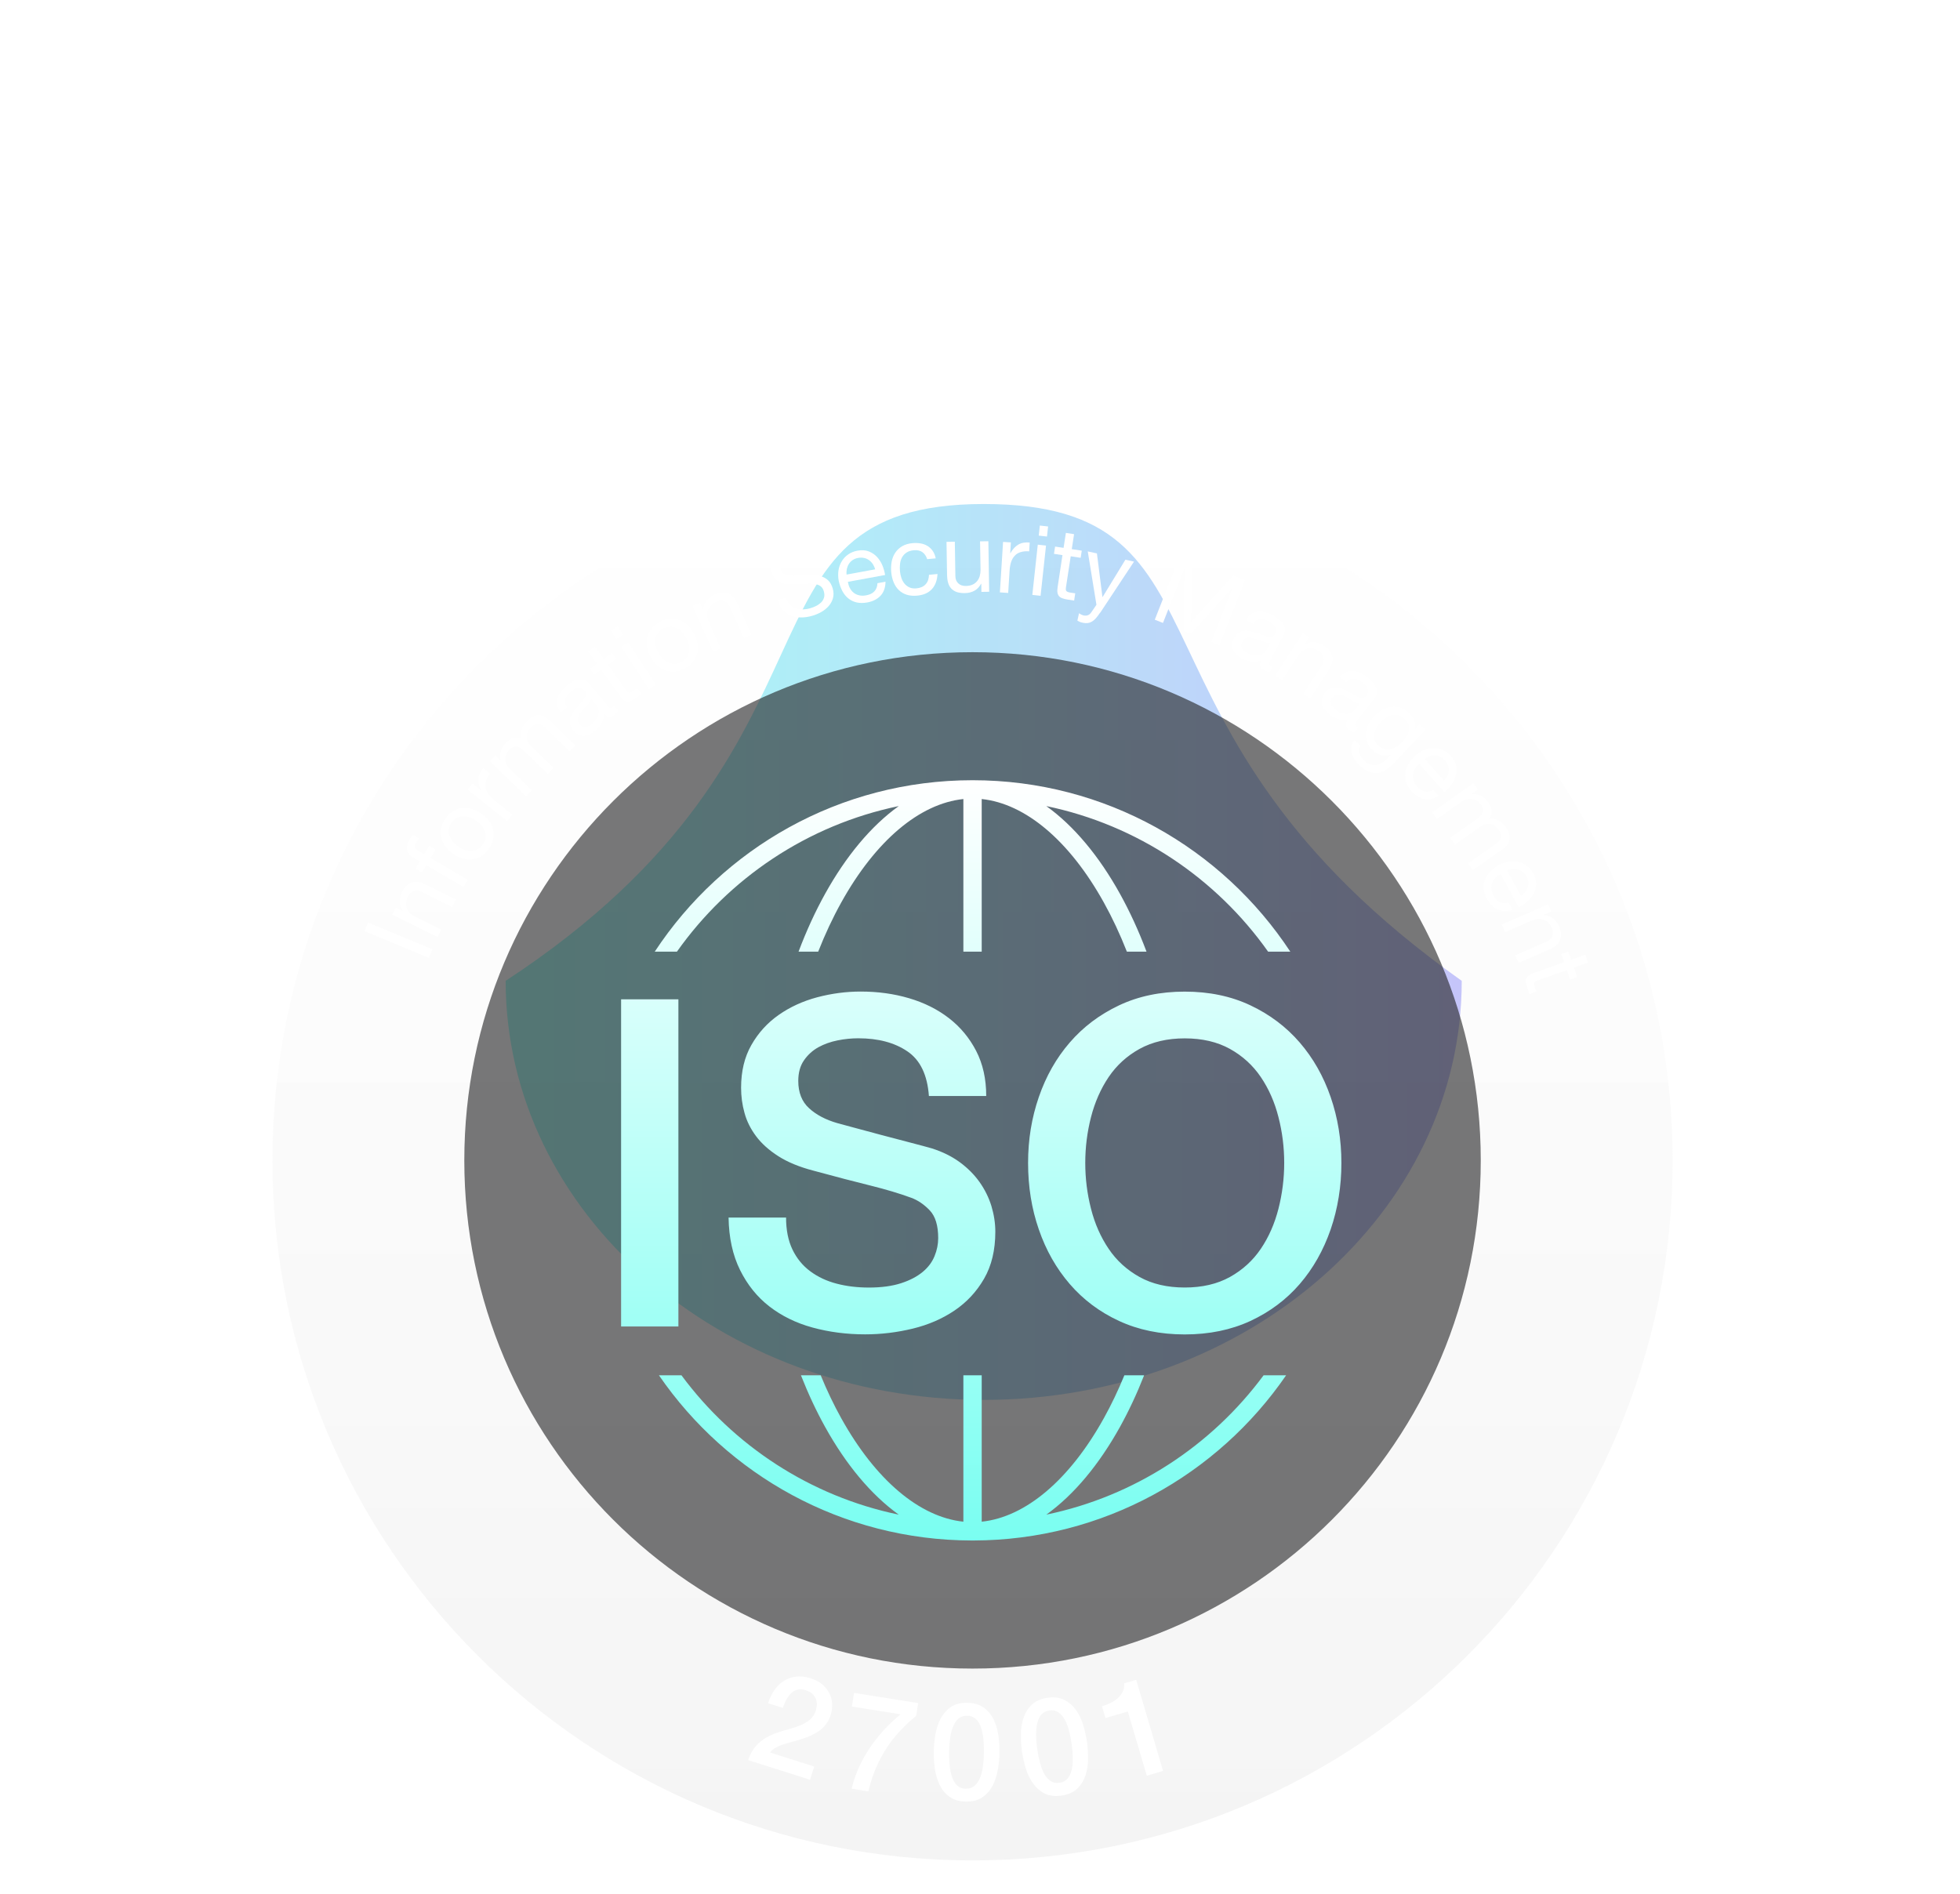 <svg width="149" height="144" viewBox="0 0 149 144" fill="none" xmlns="http://www.w3.org/2000/svg">
<g id="Layer_1">
<g id="Ellipse 800" opacity="0.4" filter="url(#filter0_f_6062_24559)">
<path d="M74.782 106.428C54.711 106.428 38.441 92.165 38.441 74.569C65.996 56.522 54.711 38.318 74.782 38.318C94.852 38.318 83.86 55.281 111.122 74.569C111.122 92.165 94.852 106.428 74.782 106.428Z" fill="url(#paint0_linear_6062_24559)"/>
</g>
<g id="Vector" filter="url(#filter1_b_6062_24559)">
<path d="M73.932 141.44C103.325 141.44 127.153 117.613 127.153 88.22C127.153 58.827 103.325 34.999 73.932 34.999C44.539 34.999 20.712 58.827 20.712 88.22C20.712 117.613 44.539 141.44 73.932 141.44Z" fill="url(#paint1_linear_6062_24559)" fill-opacity="0.2"/>
</g>
<g id="Group">
<path id="Vector_2" d="M61.575 135.306L56.875 133.815C57.06 133.249 57.358 132.794 57.762 132.45C58.166 132.111 58.649 131.855 59.216 131.688C59.49 131.595 59.773 131.512 60.066 131.433C60.358 131.354 60.632 131.261 60.892 131.149C61.153 131.038 61.38 130.898 61.575 130.731C61.77 130.569 61.914 130.35 62.007 130.086C62.044 129.96 62.072 129.826 62.091 129.672C62.105 129.524 62.091 129.375 62.044 129.226C61.998 129.078 61.91 128.938 61.789 128.808C61.668 128.678 61.482 128.576 61.236 128.497C61.013 128.427 60.814 128.413 60.637 128.455C60.461 128.497 60.307 128.581 60.168 128.706C60.029 128.832 59.908 128.994 59.796 129.189C59.685 129.384 59.592 129.603 59.508 129.844L58.389 129.491C58.51 129.11 58.672 128.776 58.877 128.483C59.081 128.191 59.323 127.958 59.601 127.786C59.88 127.615 60.187 127.508 60.521 127.466C60.855 127.424 61.218 127.466 61.603 127.587C62.021 127.721 62.351 127.898 62.588 128.126C62.825 128.353 62.997 128.599 63.108 128.864C63.22 129.129 63.266 129.394 63.261 129.663C63.257 129.932 63.215 130.179 63.145 130.401C63.057 130.676 62.936 130.912 62.778 131.108C62.62 131.303 62.444 131.47 62.24 131.614C62.035 131.753 61.817 131.874 61.585 131.976C61.352 132.074 61.115 132.162 60.874 132.236C60.632 132.311 60.395 132.38 60.159 132.441C59.922 132.501 59.703 132.571 59.494 132.64C59.29 132.71 59.1 132.794 58.932 132.891C58.765 132.989 58.635 133.1 58.542 133.239L61.896 134.303L61.58 135.306H61.575Z" fill="white"/>
<path id="Vector_3" d="M64.92 128.704L69.801 129.48L69.648 130.446C69.207 130.808 68.798 131.189 68.422 131.593C68.046 131.997 67.702 132.434 67.395 132.903C67.089 133.372 66.819 133.878 66.587 134.417C66.355 134.961 66.165 135.546 66.016 136.187L64.743 135.987C64.873 135.43 65.059 134.886 65.296 134.362C65.537 133.837 65.816 133.335 66.141 132.857C66.462 132.378 66.824 131.928 67.219 131.5C67.614 131.078 68.027 130.687 68.459 130.33L64.762 129.745L64.924 128.704H64.92Z" fill="white"/>
<path id="Vector_4" d="M73.542 129.457C74.057 129.466 74.475 129.591 74.801 129.833C75.126 130.074 75.372 130.381 75.548 130.752C75.725 131.124 75.841 131.528 75.901 131.969C75.962 132.411 75.985 132.838 75.98 133.251C75.976 133.665 75.934 134.092 75.86 134.529C75.785 134.97 75.655 135.369 75.469 135.736C75.279 136.103 75.023 136.401 74.694 136.633C74.364 136.865 73.941 136.977 73.426 136.967C72.91 136.958 72.492 136.833 72.167 136.591C71.842 136.35 71.596 136.043 71.419 135.671C71.243 135.3 71.126 134.896 71.066 134.454C71.006 134.013 70.983 133.586 70.987 133.172C70.992 132.759 71.034 132.336 71.103 131.895C71.178 131.459 71.308 131.054 71.493 130.687C71.684 130.321 71.939 130.023 72.269 129.791C72.599 129.559 73.022 129.447 73.537 129.457H73.542ZM73.435 135.987C73.69 135.987 73.904 135.922 74.076 135.774C74.252 135.63 74.387 135.43 74.494 135.184C74.596 134.933 74.675 134.64 74.722 134.306C74.768 133.971 74.796 133.614 74.801 133.233C74.805 132.857 74.791 132.499 74.754 132.165C74.717 131.83 74.652 131.537 74.559 131.277C74.462 131.022 74.331 130.818 74.16 130.669C73.988 130.52 73.779 130.441 73.523 130.437C73.263 130.437 73.045 130.502 72.873 130.65C72.701 130.794 72.566 130.994 72.46 131.25C72.357 131.5 72.278 131.793 72.232 132.127C72.186 132.462 72.158 132.815 72.153 133.196C72.148 133.572 72.162 133.93 72.2 134.269C72.237 134.608 72.302 134.9 72.394 135.156C72.492 135.407 72.622 135.611 72.785 135.76C72.947 135.908 73.166 135.987 73.426 135.992L73.435 135.987Z" fill="white"/>
<path id="Vector_5" d="M79.645 129.074C80.156 129.004 80.588 129.065 80.945 129.255C81.303 129.445 81.595 129.71 81.828 130.049C82.06 130.388 82.236 130.774 82.362 131.201C82.487 131.629 82.576 132.047 82.636 132.455C82.696 132.864 82.719 133.291 82.715 133.737C82.715 134.183 82.641 134.601 82.515 134.987C82.385 135.377 82.176 135.711 81.883 135.99C81.591 136.269 81.191 136.445 80.68 136.515C80.169 136.585 79.737 136.524 79.38 136.334C79.022 136.143 78.73 135.879 78.497 135.54C78.265 135.2 78.088 134.815 77.963 134.388C77.838 133.96 77.749 133.542 77.689 133.133C77.633 132.725 77.606 132.297 77.61 131.852C77.61 131.406 77.68 130.988 77.81 130.602C77.94 130.212 78.149 129.877 78.442 129.599C78.734 129.32 79.134 129.144 79.645 129.074ZM80.541 135.54C80.792 135.502 80.996 135.405 81.145 135.233C81.293 135.061 81.4 134.847 81.465 134.583C81.53 134.323 81.558 134.021 81.554 133.682C81.549 133.343 81.521 132.985 81.47 132.609C81.419 132.232 81.349 131.884 81.261 131.559C81.173 131.234 81.066 130.95 80.931 130.714C80.796 130.477 80.634 130.295 80.444 130.17C80.253 130.049 80.03 130.003 79.779 130.04C79.519 130.077 79.319 130.179 79.171 130.347C79.022 130.514 78.92 130.732 78.855 131.001C78.79 131.266 78.762 131.568 78.767 131.903C78.767 132.237 78.799 132.595 78.85 132.966C78.901 133.338 78.971 133.691 79.059 134.021C79.148 134.35 79.254 134.629 79.389 134.866C79.524 135.103 79.682 135.279 79.872 135.405C80.058 135.53 80.281 135.572 80.541 135.535V135.54Z" fill="white"/>
<path id="Vector_6" d="M83.781 129.72C84.018 129.651 84.246 129.562 84.455 129.455C84.669 129.349 84.85 129.223 85.003 129.079C85.156 128.935 85.277 128.768 85.361 128.587C85.449 128.406 85.477 128.201 85.454 127.978L86.373 127.709L88.417 134.634L87.181 135.001L85.737 130.115L84.037 130.617L83.772 129.725L83.781 129.72Z" fill="white"/>
</g>
<g id="Group_2">
<path id="Vector_7" d="M27.975 70.138L32.876 72.172L32.606 72.822L27.706 70.788L27.975 70.138Z" fill="white"/>
<path id="Vector_8" d="M30.076 69.003L30.625 69.272V69.258C30.332 68.817 30.304 68.339 30.559 67.828C30.671 67.6 30.796 67.428 30.931 67.308C31.066 67.187 31.214 67.108 31.372 67.071C31.53 67.034 31.693 67.034 31.865 67.071C32.036 67.108 32.218 67.173 32.404 67.266L34.666 68.39L34.387 68.957L32.055 67.8C31.841 67.693 31.642 67.674 31.456 67.735C31.27 67.795 31.122 67.939 31.015 68.158C30.931 68.329 30.88 68.492 30.871 68.645C30.861 68.799 30.885 68.943 30.94 69.073C30.996 69.207 31.08 69.323 31.191 69.435C31.303 69.542 31.433 69.635 31.591 69.709L33.537 70.671L33.258 71.237L29.816 69.532L30.081 68.998L30.076 69.003Z" fill="white"/>
<path id="Vector_9" d="M32.072 66.326L31.588 66.043L31.914 65.485L31.421 65.197C31.152 65.039 30.994 64.844 30.948 64.603C30.901 64.361 30.962 64.096 31.138 63.799C31.166 63.748 31.208 63.692 31.254 63.632C31.301 63.571 31.347 63.52 31.398 63.478L31.872 63.757C31.825 63.794 31.784 63.841 31.747 63.892C31.709 63.943 31.672 63.994 31.649 64.04C31.57 64.175 31.537 64.291 31.547 64.394C31.556 64.496 31.635 64.589 31.779 64.677L32.243 64.946L32.62 64.305L33.103 64.589L32.727 65.23L35.56 66.888L35.239 67.431L32.401 65.773L32.076 66.33L32.072 66.326Z" fill="white"/>
<path id="Vector_10" d="M33.874 64.38C33.716 64.175 33.609 63.957 33.549 63.725C33.489 63.493 33.484 63.251 33.526 63C33.572 62.749 33.679 62.499 33.851 62.248C34.023 61.992 34.218 61.802 34.436 61.672C34.65 61.542 34.877 61.458 35.119 61.43C35.356 61.403 35.602 61.426 35.848 61.495C36.094 61.565 36.336 61.686 36.568 61.844C36.8 62.002 36.995 62.183 37.154 62.387C37.311 62.592 37.418 62.805 37.479 63.042C37.539 63.274 37.544 63.516 37.497 63.762C37.451 64.008 37.344 64.259 37.167 64.514C36.995 64.765 36.805 64.956 36.587 65.091C36.368 65.225 36.145 65.309 35.904 65.337C35.667 65.365 35.421 65.346 35.179 65.272C34.933 65.202 34.696 65.086 34.464 64.923C34.232 64.765 34.037 64.584 33.879 64.38H33.874ZM35.402 64.645C35.588 64.696 35.76 64.71 35.923 64.686C36.085 64.663 36.234 64.612 36.368 64.528C36.503 64.445 36.619 64.333 36.712 64.199C36.805 64.064 36.865 63.92 36.893 63.762C36.921 63.604 36.917 63.446 36.879 63.288C36.842 63.13 36.763 62.972 36.652 62.819C36.54 62.666 36.382 62.522 36.192 62.392C36.002 62.262 35.811 62.169 35.625 62.118C35.44 62.067 35.268 62.053 35.105 62.071C34.943 62.09 34.794 62.146 34.654 62.229C34.515 62.313 34.404 62.424 34.311 62.559C34.218 62.694 34.157 62.842 34.13 62.996C34.102 63.154 34.106 63.312 34.148 63.469C34.19 63.627 34.264 63.785 34.38 63.938C34.497 64.092 34.65 64.236 34.84 64.366C35.031 64.496 35.221 64.589 35.407 64.64L35.402 64.645Z" fill="white"/>
<path id="Vector_11" d="M35.921 59.575L36.553 60.082L36.562 60.068C36.414 59.752 36.349 59.464 36.372 59.195C36.395 58.925 36.516 58.665 36.739 58.4L37.264 58.818C37.106 59.018 36.999 59.204 36.943 59.39C36.888 59.571 36.878 59.747 36.911 59.915C36.948 60.082 37.027 60.244 37.143 60.402C37.259 60.56 37.417 60.718 37.612 60.871L38.95 61.935L38.555 62.428L35.55 60.031L35.921 59.566V59.575Z" fill="white"/>
<path id="Vector_12" d="M37.647 57.45L38.056 57.84L38.065 57.831C37.949 57.32 38.084 56.874 38.455 56.484C38.622 56.312 38.803 56.191 39.013 56.121C39.217 56.052 39.435 56.07 39.658 56.177C39.598 55.94 39.602 55.708 39.663 55.476C39.728 55.243 39.849 55.039 40.025 54.858C40.16 54.719 40.294 54.607 40.434 54.523C40.573 54.44 40.712 54.389 40.856 54.37C41.001 54.352 41.14 54.37 41.284 54.421C41.428 54.472 41.572 54.57 41.716 54.709L43.741 56.665L43.3 57.12L41.488 55.369C41.405 55.285 41.316 55.216 41.228 55.16C41.14 55.104 41.047 55.067 40.954 55.053C40.861 55.039 40.764 55.053 40.666 55.09C40.569 55.127 40.462 55.202 40.355 55.313C40.137 55.536 40.03 55.778 40.034 56.028C40.034 56.279 40.146 56.511 40.359 56.716L42.083 58.379L41.642 58.834L39.83 57.083C39.742 56.999 39.654 56.925 39.561 56.869C39.468 56.813 39.379 56.776 39.286 56.762C39.194 56.748 39.101 56.762 39.008 56.795C38.915 56.832 38.817 56.902 38.715 57.004C38.59 57.134 38.506 57.273 38.469 57.422C38.432 57.571 38.423 57.705 38.441 57.835C38.46 57.965 38.497 58.086 38.548 58.188C38.604 58.29 38.655 58.369 38.711 58.42L40.429 60.083L39.993 60.539L37.229 57.868L37.642 57.44L37.647 57.45Z" fill="white"/>
<path id="Vector_13" d="M46.992 53.989C46.95 54.11 46.852 54.23 46.704 54.351C46.578 54.453 46.448 54.505 46.314 54.495C46.179 54.486 46.049 54.402 45.914 54.24C45.914 54.509 45.854 54.755 45.733 54.974C45.612 55.192 45.45 55.387 45.245 55.554C45.111 55.666 44.971 55.754 44.827 55.824C44.683 55.893 44.539 55.931 44.395 55.94C44.251 55.949 44.112 55.921 43.977 55.856C43.838 55.796 43.708 55.689 43.587 55.54C43.448 55.373 43.364 55.211 43.332 55.057C43.299 54.904 43.304 54.755 43.341 54.611C43.378 54.467 43.443 54.328 43.536 54.193C43.629 54.059 43.727 53.929 43.833 53.803C43.945 53.669 44.056 53.543 44.163 53.427C44.275 53.316 44.363 53.209 44.433 53.106C44.502 53.004 44.544 52.911 44.558 52.819C44.572 52.726 44.539 52.633 44.465 52.544C44.377 52.438 44.284 52.368 44.191 52.335C44.098 52.303 44.005 52.298 43.912 52.312C43.819 52.331 43.731 52.363 43.643 52.419C43.555 52.47 43.471 52.531 43.397 52.596C43.192 52.767 43.053 52.949 42.979 53.139C42.904 53.329 42.956 53.538 43.123 53.766L42.635 54.17C42.491 53.98 42.403 53.794 42.366 53.613C42.328 53.432 42.338 53.251 42.389 53.079C42.44 52.907 42.523 52.739 42.64 52.586C42.76 52.428 42.9 52.284 43.072 52.145C43.206 52.033 43.346 51.936 43.494 51.843C43.643 51.75 43.792 51.694 43.95 51.667C44.103 51.639 44.261 51.648 44.414 51.704C44.567 51.755 44.716 51.871 44.855 52.043L46.114 53.562C46.207 53.678 46.286 53.757 46.342 53.799C46.397 53.84 46.467 53.831 46.541 53.766C46.583 53.729 46.625 53.682 46.671 53.622L46.983 53.998L46.992 53.989ZM44.948 53.125C44.925 53.223 44.874 53.32 44.79 53.422C44.707 53.525 44.618 53.627 44.521 53.733C44.423 53.836 44.326 53.943 44.228 54.049C44.131 54.156 44.056 54.268 44.001 54.379C43.945 54.491 43.917 54.602 43.922 54.718C43.926 54.834 43.977 54.955 44.075 55.076C44.14 55.155 44.214 55.211 44.289 55.239C44.367 55.266 44.447 55.276 44.526 55.266C44.604 55.257 44.683 55.234 44.767 55.192C44.846 55.15 44.925 55.099 45.004 55.034C45.166 54.899 45.283 54.765 45.361 54.625C45.441 54.486 45.487 54.356 45.505 54.226C45.524 54.1 45.515 53.984 45.487 53.877C45.459 53.771 45.413 53.682 45.357 53.617L44.948 53.12V53.125Z" fill="white"/>
<path id="Vector_14" d="M46.518 49.646L46.843 50.101L46.221 50.547L47.609 52.484C47.651 52.544 47.693 52.59 47.73 52.618C47.767 52.646 47.804 52.66 47.846 52.66C47.888 52.66 47.939 52.646 47.99 52.614C48.046 52.581 48.111 52.539 48.194 52.484L48.431 52.316L48.757 52.772L48.366 53.055C48.232 53.153 48.111 53.222 48.004 53.273C47.897 53.324 47.795 53.343 47.702 53.338C47.609 53.334 47.516 53.297 47.423 53.227C47.331 53.157 47.233 53.05 47.131 52.906L45.705 50.918L45.175 51.299L44.85 50.844L45.38 50.463L44.706 49.525L45.222 49.158L45.895 50.096L46.518 49.65V49.646Z" fill="white"/>
<path id="Vector_15" d="M46.852 48.595L46.43 47.949L46.959 47.605L47.382 48.251L46.852 48.595ZM47.758 48.831L49.858 52.05L49.328 52.394L47.228 49.175L47.758 48.831Z" fill="white"/>
<path id="Vector_16" d="M49.192 49.227C49.141 48.976 49.141 48.73 49.192 48.493C49.243 48.256 49.341 48.038 49.494 47.834C49.647 47.629 49.852 47.453 50.116 47.304C50.386 47.151 50.641 47.067 50.897 47.044C51.152 47.021 51.389 47.049 51.617 47.127C51.844 47.206 52.053 47.332 52.244 47.508C52.434 47.685 52.597 47.894 52.736 48.14C52.875 48.386 52.968 48.633 53.019 48.883C53.07 49.134 53.07 49.376 53.019 49.612C52.968 49.849 52.871 50.068 52.717 50.267C52.569 50.467 52.36 50.644 52.09 50.797C51.826 50.946 51.57 51.034 51.315 51.057C51.064 51.085 50.822 51.057 50.595 50.978C50.367 50.899 50.158 50.774 49.972 50.602C49.782 50.43 49.619 50.221 49.48 49.975C49.341 49.729 49.248 49.478 49.192 49.227ZM50.451 50.142C50.595 50.267 50.743 50.36 50.897 50.411C51.05 50.462 51.208 50.481 51.366 50.467C51.524 50.453 51.677 50.402 51.816 50.323C51.96 50.244 52.077 50.137 52.174 50.012C52.272 49.887 52.337 49.743 52.369 49.58C52.402 49.417 52.406 49.246 52.369 49.06C52.332 48.874 52.258 48.679 52.146 48.474C52.03 48.27 51.905 48.108 51.761 47.982C51.617 47.857 51.468 47.764 51.315 47.708C51.157 47.652 51.004 47.634 50.841 47.652C50.683 47.666 50.53 47.717 50.39 47.796C50.251 47.875 50.13 47.982 50.033 48.108C49.935 48.233 49.87 48.382 49.838 48.54C49.805 48.697 49.805 48.874 49.838 49.064C49.875 49.25 49.949 49.45 50.061 49.65C50.177 49.854 50.302 50.017 50.446 50.147L50.451 50.142Z" fill="white"/>
<path id="Vector_17" d="M53.192 45.804L53.443 46.361H53.457C53.504 45.822 53.792 45.442 54.307 45.205C54.539 45.103 54.744 45.047 54.925 45.042C55.106 45.038 55.273 45.07 55.417 45.14C55.561 45.209 55.691 45.316 55.798 45.451C55.905 45.59 56.002 45.753 56.086 45.943L57.122 48.247L56.546 48.507L55.482 46.134C55.385 45.915 55.245 45.771 55.06 45.706C54.879 45.637 54.674 45.651 54.451 45.753C54.275 45.832 54.135 45.929 54.029 46.041C53.922 46.152 53.852 46.278 53.81 46.417C53.768 46.556 53.754 46.7 53.773 46.854C53.792 47.007 53.833 47.16 53.903 47.318L54.795 49.297L54.219 49.557L52.644 46.055L53.188 45.813L53.192 45.804Z" fill="white"/>
<path id="Vector_18" d="M61.179 42.084C60.905 41.987 60.594 41.987 60.241 42.084C60.097 42.126 59.962 42.182 59.832 42.247C59.702 42.316 59.595 42.4 59.507 42.498C59.419 42.595 59.358 42.707 59.326 42.841C59.293 42.971 59.303 43.12 59.349 43.287C59.396 43.445 59.479 43.557 59.6 43.631C59.721 43.705 59.869 43.747 60.041 43.766C60.213 43.784 60.404 43.784 60.612 43.766C60.822 43.752 61.031 43.738 61.249 43.728C61.467 43.719 61.681 43.719 61.895 43.728C62.108 43.738 62.308 43.775 62.494 43.84C62.679 43.905 62.842 44.007 62.981 44.147C63.121 44.286 63.227 44.481 63.302 44.736C63.381 45.006 63.386 45.257 63.32 45.484C63.255 45.712 63.144 45.911 62.986 46.088C62.828 46.264 62.642 46.413 62.424 46.534C62.206 46.655 61.978 46.752 61.746 46.817C61.458 46.901 61.179 46.943 60.905 46.943C60.631 46.943 60.376 46.901 60.139 46.808C59.907 46.72 59.697 46.576 59.521 46.381C59.344 46.186 59.21 45.935 59.121 45.624L59.763 45.438C59.823 45.651 59.92 45.823 60.046 45.958C60.176 46.088 60.32 46.186 60.482 46.246C60.645 46.306 60.826 46.334 61.021 46.33C61.216 46.325 61.407 46.297 61.597 46.241C61.751 46.2 61.899 46.139 62.048 46.065C62.196 45.99 62.317 45.902 62.424 45.8C62.526 45.698 62.6 45.572 62.642 45.433C62.684 45.294 62.679 45.131 62.624 44.945C62.573 44.769 62.484 44.639 62.364 44.555C62.243 44.472 62.09 44.42 61.913 44.393C61.737 44.369 61.546 44.36 61.342 44.374C61.133 44.388 60.924 44.402 60.705 44.411C60.492 44.425 60.278 44.43 60.064 44.425C59.851 44.425 59.656 44.393 59.47 44.342C59.289 44.286 59.126 44.198 58.992 44.068C58.857 43.938 58.755 43.756 58.685 43.524C58.611 43.269 58.601 43.027 58.652 42.809C58.703 42.59 58.796 42.395 58.936 42.224C59.075 42.052 59.247 41.903 59.451 41.782C59.656 41.661 59.874 41.564 60.106 41.499C60.366 41.425 60.622 41.388 60.863 41.383C61.105 41.383 61.328 41.42 61.537 41.508C61.746 41.596 61.927 41.722 62.08 41.898C62.234 42.075 62.359 42.298 62.447 42.577L61.806 42.762C61.662 42.405 61.453 42.177 61.184 42.08L61.179 42.084Z" fill="white"/>
<path id="Vector_19" d="M66.946 45.281C66.704 45.545 66.365 45.722 65.938 45.801C65.636 45.856 65.366 45.856 65.125 45.801C64.883 45.745 64.674 45.643 64.489 45.494C64.303 45.346 64.154 45.16 64.033 44.928C63.913 44.7 63.82 44.44 63.759 44.156C63.708 43.868 63.704 43.599 63.745 43.344C63.787 43.088 63.875 42.861 64.001 42.656C64.126 42.452 64.289 42.28 64.489 42.145C64.688 42.006 64.916 41.918 65.176 41.867C65.51 41.806 65.803 41.825 66.049 41.922C66.295 42.02 66.509 42.164 66.681 42.354C66.853 42.545 66.992 42.763 67.09 43.005C67.187 43.251 67.252 43.488 67.285 43.715L64.456 44.235C64.484 44.403 64.53 44.556 64.6 44.695C64.67 44.835 64.767 44.955 64.883 45.053C64.999 45.15 65.144 45.22 65.306 45.257C65.469 45.299 65.654 45.299 65.859 45.257C66.124 45.211 66.328 45.109 66.472 44.955C66.616 44.802 66.695 44.598 66.704 44.338L67.317 44.226C67.313 44.667 67.187 45.02 66.946 45.285V45.281ZM66.347 42.879C66.267 42.758 66.17 42.661 66.058 42.582C65.947 42.503 65.822 42.447 65.682 42.419C65.543 42.391 65.394 42.387 65.241 42.415C65.079 42.443 64.939 42.498 64.823 42.577C64.702 42.656 64.609 42.754 64.535 42.87C64.461 42.986 64.41 43.111 64.377 43.251C64.349 43.39 64.34 43.534 64.359 43.683L66.528 43.283C66.49 43.139 66.43 43.005 66.351 42.884L66.347 42.879Z" fill="white"/>
<path id="Vector_20" d="M70.117 41.972C69.945 41.856 69.727 41.809 69.462 41.833C69.234 41.856 69.049 41.916 68.904 42.014C68.76 42.111 68.649 42.237 68.57 42.381C68.491 42.529 68.44 42.692 68.421 42.878C68.403 43.063 68.398 43.249 68.417 43.44C68.435 43.616 68.472 43.788 68.528 43.951C68.584 44.113 68.668 44.257 68.765 44.378C68.867 44.499 68.993 44.592 69.141 44.661C69.29 44.726 69.466 44.749 69.662 44.731C69.973 44.703 70.205 44.596 70.368 44.42C70.53 44.243 70.614 44.002 70.623 43.7L71.269 43.639C71.246 44.118 71.102 44.503 70.846 44.787C70.586 45.07 70.214 45.237 69.727 45.284C69.434 45.312 69.174 45.288 68.942 45.219C68.709 45.144 68.51 45.033 68.343 44.875C68.175 44.717 68.041 44.522 67.943 44.29C67.846 44.057 67.78 43.797 67.753 43.514C67.725 43.226 67.739 42.957 67.785 42.701C67.836 42.446 67.924 42.218 68.059 42.018C68.194 41.819 68.366 41.656 68.584 41.526C68.802 41.401 69.058 41.322 69.36 41.294C69.578 41.275 69.782 41.28 69.978 41.312C70.172 41.345 70.349 41.41 70.502 41.503C70.66 41.596 70.79 41.721 70.902 41.879C71.013 42.037 71.088 42.227 71.134 42.45L70.484 42.511C70.409 42.274 70.289 42.097 70.117 41.977V41.972Z" fill="white"/>
<path id="Vector_21" d="M74.607 44.985L74.597 44.377H74.584C74.454 44.618 74.286 44.794 74.077 44.911C73.868 45.027 73.627 45.087 73.343 45.092C73.093 45.092 72.879 45.064 72.712 45.004C72.54 44.938 72.405 44.846 72.298 44.725C72.191 44.604 72.117 44.455 72.071 44.288C72.024 44.121 72.001 43.931 71.996 43.722L71.954 41.195L72.586 41.185L72.628 43.787C72.628 44.023 72.702 44.214 72.846 44.349C72.986 44.483 73.181 44.553 73.422 44.548C73.617 44.548 73.785 44.511 73.924 44.451C74.063 44.39 74.179 44.302 74.272 44.191C74.365 44.079 74.435 43.954 74.477 43.805C74.519 43.657 74.542 43.499 74.542 43.327L74.504 41.158L75.136 41.148L75.197 44.99L74.602 44.999L74.607 44.985Z" fill="white"/>
<path id="Vector_22" d="M76.848 41.247L76.797 42.055H76.811C76.983 41.753 77.187 41.535 77.419 41.4C77.651 41.265 77.939 41.214 78.278 41.247L78.237 41.916C77.986 41.897 77.767 41.92 77.586 41.976C77.405 42.032 77.252 42.124 77.136 42.255C77.02 42.38 76.927 42.538 76.866 42.724C76.806 42.91 76.764 43.128 76.75 43.374L76.643 45.079L76.012 45.037L76.253 41.2L76.848 41.237V41.247Z" fill="white"/>
<path id="Vector_23" d="M79.519 41.478L79.105 45.297L78.478 45.227L78.892 41.409L79.519 41.478ZM78.966 40.721L79.049 39.955L79.677 40.025L79.593 40.791L78.966 40.721Z" fill="white"/>
<path id="Vector_24" d="M82.237 41.856L82.154 42.409L81.397 42.292L81.034 44.652C81.025 44.726 81.02 44.787 81.025 44.833C81.03 44.88 81.048 44.917 81.081 44.949C81.113 44.977 81.155 45.001 81.215 45.019C81.276 45.038 81.355 45.052 81.452 45.066L81.74 45.107L81.657 45.66L81.178 45.586C81.016 45.562 80.881 45.53 80.769 45.488C80.658 45.451 80.57 45.395 80.509 45.326C80.449 45.256 80.407 45.163 80.389 45.052C80.37 44.94 80.375 44.796 80.403 44.62L80.769 42.204L80.124 42.107L80.207 41.554L80.853 41.651L81.03 40.514L81.652 40.611L81.476 41.749L82.233 41.865L82.237 41.856Z" fill="white"/>
<path id="Vector_25" d="M83.626 46.584C83.514 46.752 83.408 46.891 83.31 47.002C83.213 47.114 83.11 47.197 83.008 47.258C82.906 47.318 82.799 47.355 82.688 47.369C82.576 47.383 82.451 47.374 82.316 47.346C82.242 47.332 82.172 47.309 82.102 47.286C82.033 47.258 81.968 47.225 81.903 47.188L82.028 46.621C82.075 46.659 82.135 46.691 82.2 46.724C82.265 46.756 82.325 46.779 82.372 46.789C82.497 46.817 82.609 46.807 82.706 46.77C82.804 46.733 82.887 46.659 82.957 46.556L83.352 45.98L82.692 41.921L83.389 42.074L83.807 45.386H83.821L85.553 42.553L86.208 42.697L83.635 46.589L83.626 46.584Z" fill="white"/>
<path id="Vector_26" d="M90.63 42.529L90.551 47.289L93.747 43.755L94.648 44.108L92.706 49.045L92.084 48.799L93.7 44.693H93.686L90.528 48.191L89.966 47.972L90.04 43.258H90.026L88.41 47.359L87.787 47.113L89.729 42.175L90.63 42.529Z" fill="white"/>
<path id="Vector_27" d="M96.538 51.09C96.413 51.095 96.264 51.053 96.092 50.96C95.948 50.881 95.855 50.784 95.814 50.654C95.772 50.528 95.8 50.37 95.897 50.189C95.646 50.291 95.395 50.328 95.149 50.301C94.903 50.273 94.662 50.198 94.425 50.068C94.271 49.989 94.137 49.892 94.016 49.785C93.895 49.678 93.807 49.557 93.747 49.432C93.686 49.302 93.658 49.163 93.663 49.014C93.668 48.861 93.714 48.703 93.807 48.531C93.909 48.34 94.025 48.197 94.155 48.113C94.285 48.025 94.425 47.974 94.573 47.955C94.722 47.936 94.875 47.941 95.033 47.978C95.191 48.015 95.349 48.057 95.507 48.104C95.674 48.155 95.832 48.21 95.981 48.266C96.125 48.322 96.259 48.368 96.38 48.396C96.501 48.424 96.603 48.429 96.696 48.406C96.784 48.382 96.859 48.322 96.914 48.215C96.979 48.094 97.007 47.983 97.003 47.885C96.998 47.788 96.966 47.7 96.914 47.62C96.863 47.542 96.798 47.472 96.715 47.411C96.631 47.351 96.547 47.295 96.459 47.249C96.222 47.123 96.004 47.063 95.8 47.068C95.595 47.072 95.419 47.198 95.275 47.439L94.717 47.142C94.838 46.938 94.978 46.785 95.131 46.682C95.284 46.58 95.456 46.52 95.632 46.501C95.809 46.483 95.995 46.501 96.185 46.548C96.376 46.599 96.566 46.673 96.756 46.775C96.91 46.859 97.054 46.947 97.193 47.049C97.332 47.151 97.444 47.267 97.532 47.402C97.62 47.537 97.667 47.681 97.676 47.843C97.685 48.006 97.639 48.183 97.532 48.382L96.603 50.124C96.534 50.254 96.492 50.356 96.473 50.426C96.454 50.496 96.492 50.551 96.58 50.598C96.626 50.626 96.691 50.644 96.766 50.663L96.534 51.095L96.538 51.09ZM96.561 48.87C96.464 48.884 96.352 48.87 96.227 48.837C96.102 48.805 95.972 48.758 95.837 48.707C95.702 48.656 95.567 48.605 95.433 48.559C95.298 48.512 95.163 48.48 95.043 48.471C94.917 48.461 94.806 48.48 94.699 48.526C94.592 48.573 94.504 48.666 94.429 48.805C94.378 48.898 94.36 48.981 94.36 49.065C94.36 49.149 94.383 49.223 94.42 49.297C94.457 49.367 94.513 49.432 94.583 49.492C94.652 49.553 94.731 49.604 94.82 49.65C95.005 49.748 95.172 49.808 95.331 49.827C95.488 49.845 95.628 49.841 95.753 49.808C95.879 49.776 95.981 49.725 96.069 49.66C96.157 49.59 96.222 49.52 96.264 49.441L96.566 48.875L96.561 48.87Z" fill="white"/>
<path id="Vector_28" d="M99.529 48.462L99.194 48.973L99.208 48.982C99.682 48.736 100.16 48.768 100.634 49.08C100.848 49.219 101.001 49.363 101.108 49.512C101.21 49.66 101.27 49.818 101.294 49.976C101.317 50.134 101.294 50.301 101.238 50.468C101.182 50.636 101.094 50.803 100.982 50.979L99.603 53.097L99.073 52.754L100.495 50.575C100.625 50.376 100.671 50.18 100.629 49.99C100.588 49.8 100.467 49.637 100.262 49.502C100.1 49.395 99.947 49.33 99.793 49.303C99.645 49.275 99.496 49.284 99.361 49.321C99.222 49.358 99.092 49.428 98.976 49.526C98.86 49.623 98.748 49.744 98.655 49.888L97.471 51.704L96.941 51.36L99.041 48.141L99.538 48.467L99.529 48.462Z" fill="white"/>
<path id="Vector_29" d="M102.957 55.675C102.832 55.657 102.692 55.592 102.539 55.471C102.409 55.369 102.335 55.253 102.316 55.123C102.298 54.992 102.353 54.844 102.479 54.681C102.214 54.737 101.963 54.732 101.726 54.663C101.489 54.593 101.266 54.472 101.053 54.31C100.918 54.203 100.802 54.087 100.7 53.957C100.602 53.831 100.533 53.697 100.495 53.562C100.458 53.427 100.454 53.283 100.486 53.135C100.519 52.986 100.593 52.837 100.714 52.684C100.848 52.512 100.988 52.396 101.132 52.331C101.276 52.266 101.424 52.238 101.573 52.247C101.722 52.257 101.87 52.289 102.024 52.35C102.172 52.41 102.321 52.48 102.469 52.559C102.627 52.638 102.771 52.721 102.906 52.805C103.041 52.888 103.162 52.953 103.278 53C103.389 53.046 103.496 53.069 103.589 53.065C103.682 53.06 103.765 53.009 103.84 52.916C103.923 52.809 103.974 52.703 103.984 52.605C103.993 52.508 103.984 52.415 103.947 52.331C103.909 52.247 103.854 52.164 103.784 52.09C103.714 52.015 103.64 51.946 103.561 51.885C103.352 51.718 103.143 51.62 102.943 51.593C102.739 51.56 102.544 51.653 102.358 51.867L101.861 51.476C102.014 51.295 102.177 51.17 102.349 51.096C102.521 51.021 102.697 50.993 102.874 51.003C103.055 51.017 103.231 51.063 103.408 51.147C103.584 51.23 103.761 51.337 103.933 51.472C104.067 51.578 104.197 51.695 104.318 51.82C104.439 51.946 104.527 52.08 104.587 52.229C104.648 52.373 104.671 52.526 104.653 52.689C104.634 52.851 104.555 53.018 104.416 53.19L103.194 54.742C103.101 54.858 103.041 54.951 103.013 55.016C102.985 55.081 103.008 55.146 103.087 55.206C103.129 55.239 103.185 55.271 103.259 55.304L102.957 55.689V55.675ZM103.371 53.492C103.273 53.492 103.162 53.46 103.045 53.399C102.929 53.344 102.809 53.274 102.688 53.2C102.567 53.125 102.442 53.051 102.316 52.981C102.191 52.912 102.065 52.861 101.945 52.828C101.824 52.795 101.708 52.795 101.596 52.823C101.485 52.851 101.378 52.925 101.28 53.051C101.215 53.13 101.178 53.214 101.169 53.297C101.16 53.381 101.169 53.46 101.192 53.534C101.215 53.608 101.257 53.683 101.318 53.752C101.373 53.822 101.443 53.887 101.522 53.952C101.684 54.082 101.842 54.17 101.996 54.217C102.149 54.263 102.288 54.282 102.414 54.273C102.539 54.263 102.655 54.231 102.753 54.18C102.85 54.129 102.925 54.068 102.98 53.998L103.38 53.492H103.371Z" fill="white"/>
<path id="Vector_30" d="M104.657 58.767C104.234 58.795 103.797 58.6 103.351 58.182C103.221 58.061 103.101 57.922 102.994 57.764C102.887 57.606 102.808 57.444 102.757 57.276C102.706 57.109 102.696 56.937 102.724 56.765C102.752 56.593 102.831 56.426 102.966 56.268L103.426 56.7C103.351 56.789 103.31 56.881 103.305 56.984C103.3 57.086 103.314 57.193 103.351 57.295C103.389 57.397 103.44 57.495 103.509 57.592C103.579 57.685 103.649 57.769 103.723 57.843C103.876 57.987 104.025 58.08 104.183 58.126C104.341 58.173 104.489 58.182 104.647 58.154C104.801 58.126 104.958 58.061 105.112 57.964C105.265 57.861 105.414 57.736 105.562 57.578L105.734 57.392L105.725 57.383C105.483 57.481 105.242 57.495 105.005 57.425C104.768 57.355 104.559 57.234 104.378 57.063C104.169 56.867 104.02 56.654 103.937 56.435C103.853 56.213 103.82 55.99 103.834 55.762C103.853 55.534 103.913 55.312 104.025 55.093C104.132 54.875 104.28 54.666 104.457 54.475C104.615 54.308 104.796 54.16 105.005 54.025C105.214 53.89 105.432 53.802 105.669 53.755C105.906 53.709 106.148 53.718 106.403 53.783C106.658 53.848 106.905 53.992 107.146 54.22C107.323 54.387 107.448 54.578 107.522 54.796C107.597 55.014 107.601 55.237 107.541 55.469H107.546L107.922 55.075L108.354 55.483L105.943 58.043C105.511 58.502 105.084 58.744 104.661 58.776L104.657 58.767ZM105.256 56.956C105.423 56.993 105.586 56.993 105.748 56.951C105.911 56.909 106.069 56.84 106.222 56.737C106.375 56.635 106.514 56.519 106.635 56.389C106.751 56.268 106.849 56.134 106.933 55.985C107.016 55.836 107.072 55.688 107.1 55.534C107.128 55.381 107.118 55.223 107.072 55.075C107.025 54.921 106.928 54.777 106.784 54.643C106.635 54.503 106.482 54.41 106.324 54.369C106.166 54.327 106.013 54.322 105.855 54.35C105.697 54.378 105.548 54.443 105.404 54.536C105.26 54.629 105.121 54.745 104.996 54.875C104.875 55 104.768 55.14 104.675 55.288C104.582 55.437 104.517 55.595 104.48 55.753C104.443 55.915 104.448 56.073 104.489 56.231C104.531 56.389 104.629 56.542 104.777 56.682C104.931 56.826 105.089 56.914 105.251 56.951L105.256 56.956Z" fill="white"/>
<path id="Vector_31" d="M108.28 60.755C107.927 60.685 107.606 60.486 107.314 60.16C107.109 59.933 106.97 59.701 106.896 59.464C106.821 59.231 106.798 58.995 106.831 58.762C106.863 58.53 106.947 58.303 107.081 58.08C107.216 57.857 107.388 57.648 107.602 57.443C107.82 57.248 108.048 57.104 108.289 57.011C108.531 56.918 108.772 56.872 109.009 56.872C109.246 56.872 109.478 56.923 109.701 57.025C109.919 57.123 110.119 57.271 110.291 57.467C110.519 57.722 110.653 57.982 110.695 58.242C110.737 58.502 110.723 58.758 110.653 59.004C110.579 59.25 110.463 59.478 110.305 59.687C110.147 59.896 109.975 60.077 109.799 60.221L107.89 58.07C107.76 58.177 107.653 58.298 107.569 58.433C107.486 58.567 107.434 58.707 107.411 58.86C107.388 59.013 107.407 59.166 107.453 59.329C107.504 59.492 107.597 59.65 107.736 59.803C107.913 60.003 108.103 60.128 108.312 60.17C108.517 60.216 108.735 60.174 108.958 60.049L109.371 60.514C108.99 60.736 108.628 60.811 108.275 60.741L108.28 60.755ZM110.026 59.004C110.087 58.874 110.124 58.739 110.133 58.6C110.142 58.465 110.124 58.326 110.077 58.191C110.031 58.056 109.957 57.926 109.854 57.81C109.748 57.689 109.627 57.596 109.497 57.536C109.367 57.476 109.232 57.443 109.097 57.439C108.963 57.434 108.823 57.453 108.689 57.499C108.554 57.545 108.428 57.615 108.312 57.703L109.775 59.357C109.878 59.25 109.961 59.134 110.026 58.999V59.004Z" fill="white"/>
<path id="Vector_32" d="M112.348 60.021L111.889 60.346L111.898 60.361C112.418 60.346 112.836 60.556 113.147 60.997C113.282 61.192 113.366 61.396 113.398 61.61C113.426 61.824 113.37 62.033 113.222 62.237C113.468 62.223 113.695 62.27 113.909 62.376C114.123 62.483 114.304 62.641 114.448 62.845C114.559 63.003 114.643 63.157 114.699 63.31C114.754 63.463 114.778 63.607 114.768 63.751C114.759 63.895 114.717 64.03 114.634 64.165C114.55 64.299 114.434 64.42 114.271 64.531L111.967 66.153L111.605 65.637L113.668 64.188C113.765 64.118 113.849 64.049 113.923 63.969C113.997 63.895 114.048 63.812 114.081 63.723C114.113 63.635 114.118 63.538 114.099 63.435C114.081 63.333 114.025 63.217 113.937 63.092C113.756 62.836 113.542 62.688 113.296 62.646C113.045 62.604 112.804 62.664 112.557 62.836L110.602 64.211L110.24 63.696L112.302 62.246C112.404 62.177 112.492 62.102 112.562 62.023C112.636 61.944 112.687 61.861 112.715 61.773C112.748 61.684 112.752 61.591 112.734 61.489C112.715 61.387 112.664 61.28 112.581 61.164C112.474 61.015 112.353 60.908 112.218 60.843C112.084 60.779 111.949 60.741 111.814 60.737C111.68 60.732 111.559 60.741 111.447 60.779C111.336 60.811 111.248 60.853 111.187 60.895L109.232 62.274L108.869 61.759L112.009 59.548L112.353 60.035L112.348 60.021Z" fill="white"/>
<path id="Vector_33" d="M113.854 69.143C113.525 68.995 113.255 68.73 113.046 68.349C112.897 68.08 112.814 67.824 112.795 67.578C112.772 67.332 112.805 67.1 112.888 66.881C112.972 66.663 113.102 66.459 113.283 66.273C113.464 66.087 113.678 65.92 113.933 65.771C114.189 65.632 114.444 65.539 114.7 65.502C114.955 65.465 115.201 65.474 115.434 65.529C115.666 65.585 115.879 65.688 116.075 65.831C116.27 65.975 116.428 66.166 116.553 66.394C116.716 66.695 116.79 66.974 116.776 67.243C116.762 67.508 116.688 67.754 116.562 67.977C116.437 68.2 116.274 68.4 116.07 68.567C115.87 68.739 115.666 68.874 115.457 68.976L114.077 66.454C113.929 66.528 113.799 66.626 113.687 66.737C113.576 66.849 113.492 66.974 113.436 67.118C113.381 67.262 113.362 67.415 113.376 67.583C113.39 67.75 113.446 67.926 113.543 68.107C113.673 68.34 113.831 68.507 114.022 68.595C114.212 68.683 114.43 68.693 114.681 68.618L114.983 69.166C114.565 69.301 114.189 69.292 113.859 69.143H113.854ZM115.949 67.824C116.037 67.708 116.102 67.587 116.144 67.457C116.181 67.327 116.195 67.188 116.181 67.048C116.167 66.909 116.126 66.765 116.047 66.626C115.968 66.482 115.87 66.366 115.759 66.277C115.647 66.189 115.522 66.129 115.392 66.092C115.262 66.054 115.122 66.045 114.983 66.064C114.844 66.078 114.704 66.119 114.57 66.18L115.629 68.117C115.754 68.038 115.861 67.94 115.954 67.824H115.949Z" fill="white"/>
<path id="Vector_34" d="M117.923 69.298L117.366 69.544V69.558C117.904 69.614 118.285 69.902 118.513 70.422C118.615 70.654 118.666 70.859 118.671 71.044C118.671 71.225 118.638 71.388 118.569 71.537C118.494 71.681 118.392 71.806 118.253 71.913C118.113 72.02 117.946 72.117 117.756 72.196L115.443 73.209L115.192 72.628L117.575 71.588C117.793 71.49 117.937 71.356 118.007 71.17C118.076 70.989 118.067 70.784 117.969 70.561C117.89 70.385 117.798 70.241 117.686 70.139C117.575 70.032 117.449 69.957 117.314 69.916C117.18 69.874 117.031 69.86 116.878 69.874C116.725 69.888 116.571 69.93 116.409 69.999L114.421 70.868L114.17 70.287L117.691 68.75L117.928 69.293L117.923 69.298Z" fill="white"/>
<path id="Vector_35" d="M119.896 74.284L119.371 74.469L119.116 73.749L116.867 74.548C116.798 74.572 116.742 74.6 116.705 74.627C116.668 74.655 116.64 74.688 116.631 74.73C116.617 74.771 116.621 74.823 116.631 74.883C116.64 74.943 116.668 75.022 116.7 75.115L116.798 75.389L116.273 75.575L116.11 75.12C116.055 74.966 116.017 74.832 116.003 74.711C115.985 74.595 115.994 74.493 116.027 74.404C116.059 74.316 116.12 74.237 116.213 74.168C116.305 74.098 116.435 74.033 116.603 73.972L118.907 73.155L118.688 72.537L119.213 72.351L119.431 72.969L120.518 72.584L120.727 73.178L119.64 73.564L119.896 74.284Z" fill="white"/>
</g>
<path id="Vector_36" opacity="0.6" d="M73.933 126.856C95.271 126.856 112.568 109.558 112.568 88.22C112.568 66.882 95.271 49.584 73.933 49.584C52.595 49.584 35.297 66.882 35.297 88.22C35.297 109.558 52.595 126.856 73.933 126.856Z" fill="#1E1F21"/>
<path id="Union" fill-rule="evenodd" clip-rule="evenodd" d="M51.46 72.352H49.773C54.939 64.501 63.829 59.317 73.932 59.317C84.032 59.317 92.923 64.501 98.09 72.352H96.403C92.453 66.768 86.475 62.721 79.542 61.284C81.653 62.798 83.561 65.108 85.132 67.937C85.881 69.286 86.562 70.764 87.159 72.352H85.666C85.139 71.013 84.552 69.762 83.914 68.614C81.304 63.915 77.957 61.096 74.63 60.748V72.352H73.236V60.748C69.909 61.095 66.561 63.914 63.951 68.614C63.313 69.762 62.726 71.013 62.199 72.352H60.706C61.303 70.764 61.984 69.286 62.733 67.937C64.305 65.107 66.212 62.797 68.324 61.283C61.388 62.719 55.409 66.767 51.46 72.352ZM96.059 104.559H97.771C92.573 112.126 83.865 117.096 73.998 117.118L73.933 117.118L73.868 117.118C64 117.096 55.292 112.127 50.093 104.559H51.805C55.754 109.897 61.588 113.756 68.323 115.152C66.211 113.638 64.304 111.328 62.733 108.498C62.059 107.285 61.441 105.967 60.888 104.559H62.39C62.866 105.72 63.389 106.811 63.951 107.822C66.561 112.521 69.909 115.34 73.236 115.688V104.559H74.63V115.688C77.957 115.34 81.304 112.521 83.914 107.822C84.476 106.811 84.999 105.72 85.475 104.559H86.977C86.424 105.967 85.806 107.285 85.132 108.498C83.561 111.327 81.654 113.637 79.543 115.151C86.277 113.755 92.111 109.896 96.059 104.559ZM51.572 75.976H47.216V100.849H51.572V75.976ZM59.757 92.56C59.757 93.513 59.919 94.325 60.244 94.999C60.569 95.672 61.02 96.225 61.6 96.653C62.181 97.084 62.85 97.396 63.602 97.591C64.355 97.79 65.177 97.888 66.059 97.888C67.012 97.888 67.825 97.776 68.498 97.558C69.172 97.34 69.715 97.052 70.138 96.704C70.56 96.355 70.858 95.956 71.043 95.501C71.229 95.05 71.322 94.59 71.322 94.126C71.322 93.174 71.109 92.472 70.677 92.017C70.245 91.566 69.775 91.246 69.264 91.06C68.382 90.735 67.355 90.428 66.18 90.136C65.005 89.848 63.561 89.467 61.842 89.002C60.774 88.724 59.886 88.357 59.176 87.906C58.465 87.451 57.903 86.949 57.485 86.392C57.067 85.835 56.77 85.245 56.598 84.613C56.422 83.986 56.338 83.35 56.338 82.699C56.338 81.445 56.598 80.358 57.123 79.443C57.643 78.528 58.335 77.766 59.194 77.163C60.054 76.559 61.029 76.113 62.121 75.82C63.212 75.532 64.313 75.384 65.428 75.384C66.728 75.384 67.955 75.551 69.102 75.89C70.254 76.229 71.262 76.731 72.135 77.404C73.008 78.078 73.696 78.909 74.207 79.894C74.718 80.883 74.973 82.026 74.973 83.326H70.616C70.5 81.724 69.957 80.591 68.981 79.931C68.006 79.267 66.761 78.937 65.251 78.937C64.74 78.937 64.216 78.988 63.681 79.095C63.147 79.202 62.66 79.374 62.218 79.615C61.777 79.861 61.41 80.191 61.122 80.609C60.829 81.027 60.685 81.552 60.685 82.179C60.685 83.062 60.959 83.754 61.503 84.251C62.046 84.752 62.762 85.129 63.644 85.384C63.737 85.407 64.104 85.505 64.74 85.681C65.377 85.858 66.092 86.048 66.882 86.257L66.994 86.287C67.744 86.486 68.478 86.68 69.199 86.866C69.952 87.061 70.495 87.21 70.82 87.302C71.633 87.558 72.339 87.906 72.948 88.347C73.552 88.789 74.058 89.295 74.462 89.862C74.866 90.433 75.168 91.041 75.368 91.692C75.563 92.342 75.665 92.992 75.665 93.643C75.665 95.036 75.382 96.225 74.81 97.215C74.239 98.204 73.491 99.007 72.562 99.634C71.633 100.262 70.574 100.721 69.39 101.009C68.205 101.297 66.998 101.446 65.767 101.446C64.35 101.446 63.017 101.269 61.763 100.926C60.509 100.582 59.417 100.043 58.488 99.323C57.559 98.603 56.816 97.679 56.259 96.555C55.702 95.431 55.409 94.098 55.386 92.565H59.742L59.757 92.56ZM95.062 76.435C93.59 75.738 91.922 75.389 90.064 75.389C88.206 75.389 86.539 75.738 85.067 76.435C83.594 77.131 82.345 78.074 81.323 79.259C80.301 80.438 79.516 81.823 78.972 83.402C78.429 84.981 78.155 86.625 78.155 88.418C78.155 90.211 78.424 91.893 78.972 93.472C79.516 95.056 80.301 96.435 81.323 97.62C82.345 98.804 83.589 99.742 85.067 100.425C86.539 101.108 88.206 101.452 90.064 101.452C91.922 101.452 93.585 101.108 95.062 100.425C96.535 99.738 97.784 98.804 98.806 97.62C99.828 96.435 100.608 95.051 101.156 93.472C101.7 91.893 101.974 90.183 101.974 88.418C101.974 86.653 101.7 84.981 101.156 83.402C100.613 81.827 99.828 80.443 98.806 79.259C97.784 78.074 96.535 77.131 95.062 76.435ZM86.632 79.742C87.598 79.212 88.74 78.943 90.064 78.943C91.388 78.943 92.531 79.208 93.497 79.742C94.458 80.276 95.243 80.991 95.847 81.883C96.451 82.775 96.901 83.792 97.189 84.93C97.482 86.068 97.626 87.229 97.626 88.414C97.626 89.598 97.478 90.759 97.189 91.897C96.897 93.035 96.451 94.052 95.847 94.944C95.243 95.836 94.458 96.551 93.497 97.086C92.531 97.62 91.388 97.885 90.064 97.885C88.74 97.885 87.593 97.62 86.632 97.086C85.67 96.551 84.885 95.841 84.281 94.944C83.678 94.052 83.227 93.035 82.939 91.897C82.647 90.759 82.502 89.598 82.502 88.414C82.502 87.229 82.647 86.068 82.939 84.93C83.232 83.792 83.678 82.779 84.281 81.883C84.885 80.991 85.666 80.276 86.632 79.742Z" fill="url(#paint2_linear_6062_24559)"/>
</g>
<defs>
<filter id="filter0_f_6062_24559" x="0.874" y="0.751" width="147.816" height="143.245" filterUnits="userSpaceOnUse" color-interpolation-filters="sRGB">
<feFlood flood-opacity="0" result="BackgroundImageFix"/>
<feBlend mode="normal" in="SourceGraphic" in2="BackgroundImageFix" result="shape"/>
<feGaussianBlur stdDeviation="18.784" result="effect1_foregroundBlur_6062_24559"/>
</filter>
<filter id="filter1_b_6062_24559" x="18.395" y="32.682" width="111.074" height="111.074" filterUnits="userSpaceOnUse" color-interpolation-filters="sRGB">
<feFlood flood-opacity="0" result="BackgroundImageFix"/>
<feGaussianBlur in="BackgroundImageFix" stdDeviation="1.158"/>
<feComposite in2="SourceAlpha" operator="in" result="effect1_backgroundBlur_6062_24559"/>
<feBlend mode="normal" in="SourceGraphic" in2="effect1_backgroundBlur_6062_24559" result="shape"/>
</filter>
<linearGradient id="paint0_linear_6062_24559" x1="38.441" y1="74.569" x2="121.338" y2="74.569" gradientUnits="userSpaceOnUse">
<stop stop-color="#0FFEE6"/>
<stop offset="1" stop-color="#7654FC"/>
</linearGradient>
<linearGradient id="paint1_linear_6062_24559" x1="73.932" y1="34.999" x2="73.932" y2="141.44" gradientUnits="userSpaceOnUse">
<stop stop-color="white" stop-opacity="0.37"/>
<stop offset="1" stop-color="#999999" stop-opacity="0.53"/>
</linearGradient>
<linearGradient id="paint2_linear_6062_24559" x1="74.595" y1="59.317" x2="74.595" y2="163.5" gradientUnits="userSpaceOnUse">
<stop stop-color="white"/>
<stop offset="1" stop-color="#0FFEE6"/>
</linearGradient>
</defs>
</svg>

